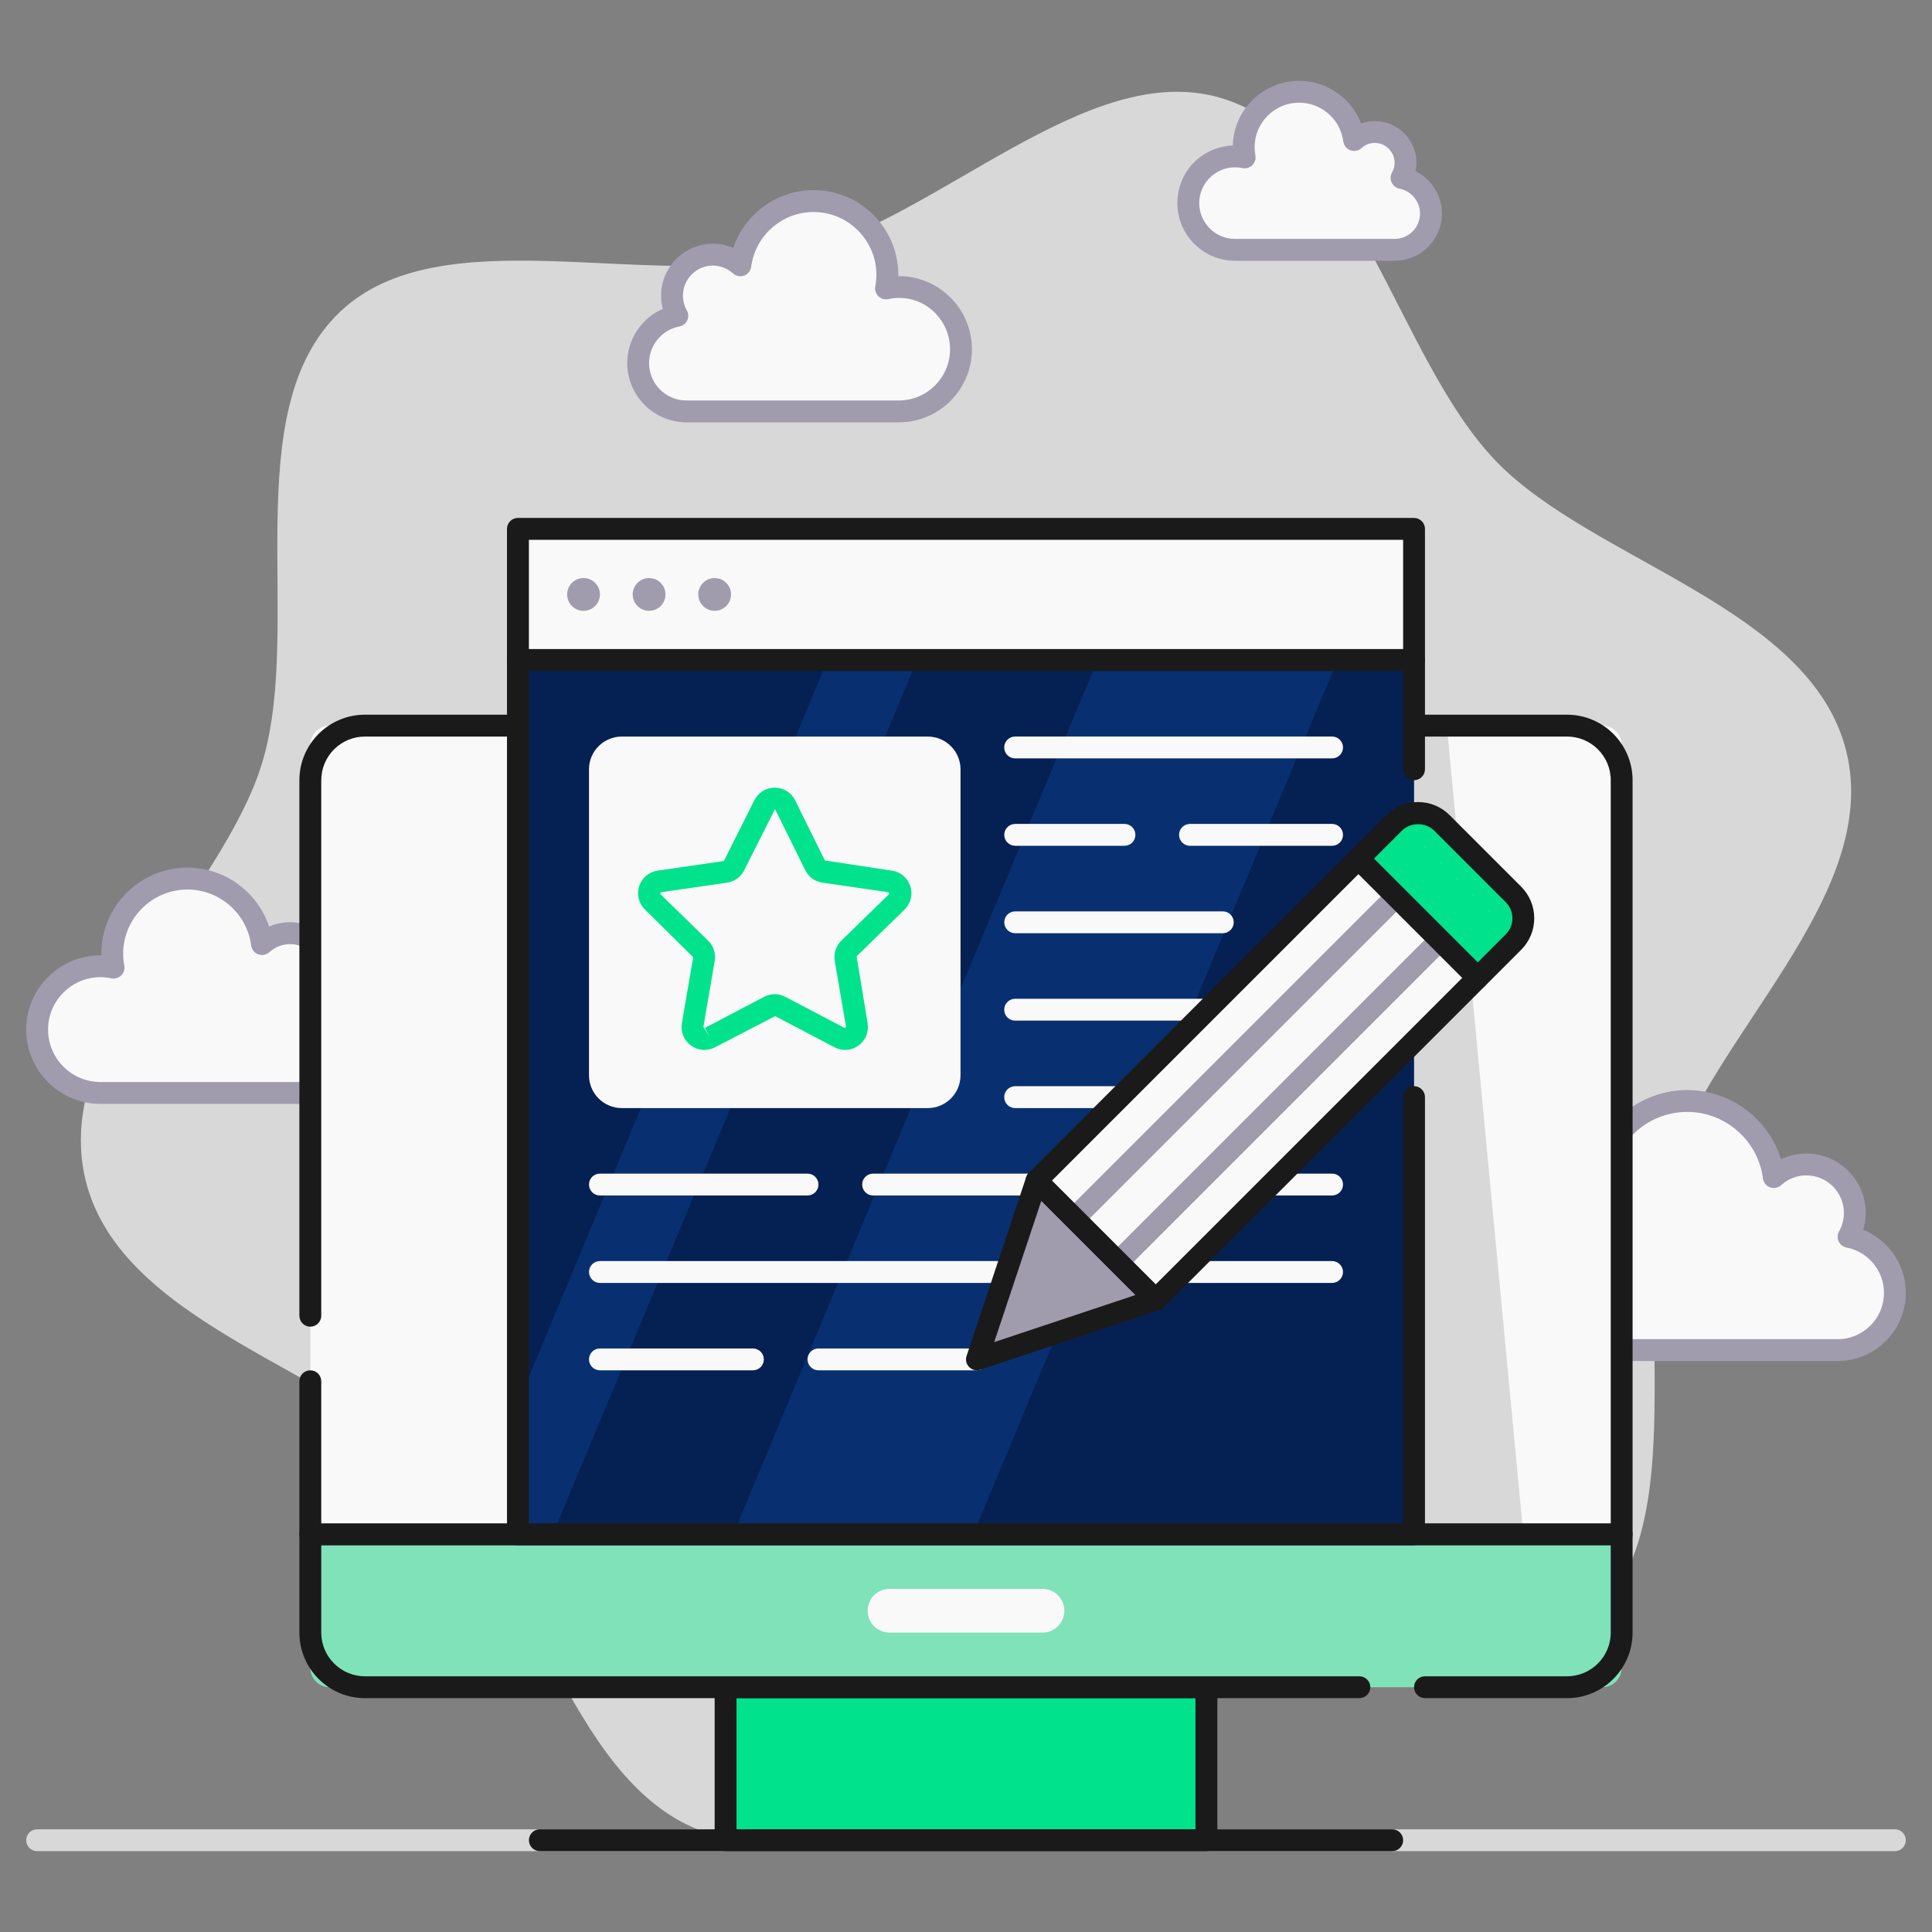 <?xml version="1.0" encoding="UTF-8"?>
<svg id="Ebene_1" data-name="Ebene 1" xmlns="http://www.w3.org/2000/svg" viewBox="0 0 500 500">
  <rect x="0" y="0" width="500" height="500" fill="#808080" stroke="none"/>
  <defs>
    <style>
      .cls-1 {
        fill: #00e38c;
      }

      .cls-2 {
        fill: #083070;
      }

      .cls-3 {
        fill: #f9f9f9;
      }

      .cls-4 {
        fill: #d8d8d8;
      }

      .cls-5 {
        fill: #052052;
      }

      .cls-6 {
        fill: #1a1a1a;
      }

      .cls-7 {
        fill: #7fe2b9;
      }

      .cls-8 {
        fill: #a09cad;
      }
    </style>
  </defs>
  <path class="cls-4" d="M490.39,479.08H9.61c-1.56,0-2.83-1.27-2.83-2.83s1.26-2.83,2.83-2.83h480.78c1.56,0,2.83,1.27,2.83,2.83s-1.27,2.83-2.83,2.83Z"/>
  <path class="cls-4" d="M477.85,194.57c-9.15-37.46-65.83-49.31-90.75-75.29-25.71-26.8-35.58-83.51-71.25-93.96-34.58-10.13-73.22,31.73-110.75,40.86-37.53,9.13-91.14-10.29-117.17,14.59-26.86,25.66-9.46,80.54-19.93,116.14-10.15,34.51-55,71.06-45.85,108.52,9.15,37.46,65.83,49.31,90.75,75.29,25.71,26.8,35.58,83.51,71.25,93.96,34.58,10.12,73.22-31.73,110.75-40.86,37.53-9.13,91.14,10.29,117.17-14.59,26.86-25.66,9.46-80.54,19.93-116.14,10.15-34.51,55-71.06,45.85-108.52Z"/>
  <path class="cls-3" d="M478.39,320.08c1.03-1.82,1.63-3.92,1.63-6.17,0-6.93-5.62-12.55-12.55-12.55-3.25,0-6.19,1.25-8.42,3.27-1.44-11.11-10.91-19.69-22.41-19.69-12.49,0-22.62,10.13-22.62,22.62,0,1.42.15,2.81.4,4.16-1.27-.27-2.57-.42-3.92-.42-10.52,0-19.06,8.53-19.06,19.05s8.53,19.06,19.06,19.06h65.08c8.18,0,14.81-6.63,14.81-14.81,0-7.22-5.17-13.21-12-14.52Z"/>
  <path class="cls-8" d="M475.58,352.23h-65.08c-12.07,0-21.88-9.82-21.88-21.88s10.32-22.32,22.59-21.87c-.01-.31-.02-.61-.02-.92,0-14.03,11.41-25.45,25.45-25.45,11.26,0,21.03,7.44,24.28,17.89,2.03-.96,4.26-1.47,6.55-1.47,8.48,0,15.38,6.9,15.38,15.38,0,1.48-.22,2.95-.64,4.36,6.54,2.65,11.01,9.06,11.01,16.33,0,9.72-7.91,17.63-17.63,17.63ZM410.51,314.12c-8.95,0-16.23,7.28-16.23,16.23s7.28,16.23,16.23,16.23h65.08c6.6,0,11.98-5.37,11.98-11.98,0-5.72-4.08-10.66-9.7-11.74-.89-.17-1.65-.77-2.04-1.59-.38-.83-.34-1.79.11-2.58.83-1.46,1.26-3.11,1.26-4.78,0-5.36-4.36-9.72-9.72-9.72-2.41,0-4.72.9-6.52,2.53-.78.71-1.89.92-2.88.56-.99-.36-1.69-1.25-1.83-2.29-1.27-9.82-9.7-17.23-19.6-17.23-10.91,0-19.79,8.88-19.79,19.79,0,1.18.12,2.37.35,3.64.17.93-.13,1.88-.81,2.54-.68.66-1.64.94-2.56.74-1.12-.24-2.23-.36-3.33-.36Z"/>
  <path class="cls-3" d="M84.44,257.62c.89-1.57,1.4-3.38,1.4-5.31,0-5.97-4.84-10.8-10.8-10.8-2.8,0-5.33,1.07-7.25,2.81-1.24-9.56-9.39-16.95-19.29-16.95-10.75,0-19.47,8.72-19.47,19.47,0,1.23.13,2.42.34,3.58-1.09-.23-2.21-.36-3.37-.36-9.06,0-16.4,7.34-16.4,16.4s7.34,16.4,16.4,16.4h56.02c7.04,0,12.75-5.71,12.75-12.74,0-6.21-4.45-11.37-10.33-12.5Z"/>
  <path class="cls-8" d="M82.03,285.69H26.01c-10.6,0-19.23-8.63-19.23-19.23s8.63-19.23,19.23-19.23h.2c0-.13,0-.26,0-.39,0-12.29,10-22.3,22.3-22.3,9.71,0,18.16,6.32,21.14,15.25,1.69-.73,3.52-1.12,5.4-1.12,7.51,0,13.63,6.11,13.63,13.63,0,1.19-.16,2.38-.47,3.53,5.6,2.42,9.39,7.98,9.39,14.28,0,8.59-6.99,15.57-15.57,15.57ZM26.01,252.89c-7.48,0-13.57,6.09-13.57,13.57s6.09,13.57,13.57,13.57h56.02c5.47,0,9.92-4.45,9.92-9.91,0-4.74-3.38-8.83-8.03-9.72-.89-.17-1.65-.77-2.04-1.59-.38-.83-.34-1.79.11-2.58.68-1.2,1.04-2.55,1.04-3.92,0-4.4-3.58-7.97-7.97-7.97-1.97,0-3.87.74-5.35,2.08-.78.71-1.89.92-2.88.56-.99-.36-1.69-1.25-1.83-2.29-1.07-8.26-8.16-14.48-16.49-14.48-9.17,0-16.64,7.47-16.64,16.64,0,.99.1,1.99.3,3.06.17.93-.13,1.88-.81,2.54-.68.66-1.64.94-2.56.74-.93-.2-1.87-.3-2.78-.3Z"/>
  <path class="cls-3" d="M362.71,46.05c.65-1.16,1.03-2.49,1.03-3.92,0-4.4-3.57-7.97-7.96-7.97-2.06,0-3.93.79-5.34,2.07-.91-7.05-6.92-12.49-14.22-12.49-7.93,0-14.35,6.43-14.35,14.35,0,.9.09,1.78.25,2.64-.8-.17-1.63-.27-2.48-.27-6.68,0-12.09,5.41-12.09,12.09s5.41,12.09,12.09,12.09h41.3c5.19,0,9.4-4.21,9.4-9.4,0-4.58-3.28-8.38-7.61-9.21Z"/>
  <path class="cls-8" d="M360.93,67.49h-41.3c-8.23,0-14.92-6.69-14.92-14.92s6.38-14.6,14.33-14.91c.24-9.27,7.85-16.74,17.18-16.74,7.21,0,13.53,4.53,16.03,11.02,1.13-.4,2.32-.6,3.54-.6,5.95,0,10.79,4.84,10.79,10.79,0,.73-.07,1.47-.22,2.18,4.08,2.02,6.81,6.22,6.81,10.95,0,6.74-5.48,12.22-12.22,12.22ZM319.63,43.3c-5.11,0-9.27,4.16-9.27,9.26s4.16,9.27,9.27,9.27h41.3c3.62,0,6.57-2.95,6.57-6.57,0-3.14-2.24-5.84-5.32-6.44-.89-.17-1.65-.77-2.03-1.59-.38-.83-.35-1.79.1-2.58.44-.78.67-1.63.67-2.52,0-2.83-2.3-5.14-5.13-5.14-1.27,0-2.49.47-3.44,1.34-.78.71-1.89.92-2.88.56-.99-.36-1.69-1.25-1.83-2.29-.74-5.72-5.65-10.03-11.42-10.03-6.36,0-11.53,5.17-11.53,11.53,0,.69.07,1.4.2,2.12.17.93-.13,1.88-.81,2.54-.68.66-1.65.94-2.57.74-.64-.14-1.27-.2-1.89-.2Z"/>
  <path class="cls-3" d="M175.29,81.71c-.87-1.54-1.38-3.32-1.38-5.21,0-5.85,4.74-10.6,10.6-10.6,2.74,0,5.23,1.05,7.11,2.76,1.22-9.38,9.21-16.63,18.92-16.63,10.55,0,19.1,8.55,19.1,19.1,0,1.2-.12,2.37-.34,3.51,1.07-.23,2.17-.36,3.31-.36,8.89,0,16.09,7.2,16.09,16.09s-7.21,16.09-16.09,16.09h-54.96c-6.9,0-12.5-5.6-12.5-12.5,0-6.09,4.36-11.15,10.13-12.26Z"/>
  <path class="cls-8" d="M232.62,109.3h-54.96c-8.45,0-15.33-6.88-15.33-15.33,0-6.18,3.72-11.65,9.21-14.04-.3-1.12-.45-2.27-.45-3.43,0-7.4,6.02-13.43,13.43-13.43,1.83,0,3.61.37,5.26,1.08,2.94-8.76,11.24-14.95,20.77-14.95,12.09,0,21.93,9.84,21.93,21.93,0,.11,0,.22,0,.33h.14c10.43,0,18.92,8.49,18.92,18.92s-8.49,18.92-18.92,18.92ZM184.51,68.73c-4.28,0-7.77,3.49-7.77,7.77,0,1.33.35,2.65,1.01,3.82.45.79.49,1.75.11,2.58-.38.83-1.14,1.42-2.04,1.59-4.54.87-7.84,4.86-7.84,9.48,0,5.34,4.34,9.67,9.67,9.67h54.96c7.31,0,13.26-5.95,13.26-13.26,0-8.2-7.46-14.79-15.98-12.97-.93.2-1.89-.08-2.56-.74-.68-.66-.98-1.61-.81-2.54.2-1.04.29-2.02.29-2.99,0-8.97-7.3-16.27-16.28-16.27-8.14,0-15.07,6.09-16.12,14.16-.14,1.04-.84,1.93-1.83,2.29-.99.36-2.1.15-2.88-.56-1.44-1.3-3.29-2.02-5.21-2.02Z"/>
  <rect class="cls-1" x="187.78" y="436.66" width="124.44" height="39.59"/>
  <path class="cls-6" d="M312.22,479.08h-124.44c-1.56,0-2.83-1.27-2.83-2.83v-39.59c0-1.56,1.26-2.83,2.83-2.83h124.44c1.56,0,2.83,1.27,2.83,2.83v39.59c0,1.56-1.27,2.83-2.83,2.83ZM190.61,473.42h118.78v-33.94h-118.78v33.94Z"/>
  <path class="cls-7" d="M80.31,397.06h339.37v34.59c0,2.76-2.24,5-5,5H85.31c-2.76,0-5-2.24-5-5v-34.59h0Z"/>
  <path class="cls-6" d="M405.55,439.48h-36.77c-1.56,0-2.83-1.27-2.83-2.83s1.26-2.83,2.83-2.83h36.77c6.24,0,11.31-5.07,11.31-11.31v-22.62H83.14v22.62c0,6.24,5.07,11.31,11.31,11.31h257.36c1.56,0,2.83,1.27,2.83,2.83s-1.27,2.83-2.83,2.83H94.45c-9.36,0-16.97-7.61-16.97-16.97v-25.45c0-1.56,1.26-2.83,2.83-2.83h339.37c1.56,0,2.83,1.27,2.83,2.83v25.45c0,9.36-7.61,16.97-16.97,16.97Z"/>
  <path class="cls-3" d="M85.31,187.78h329.37c2.76,0,5,2.24,5,5v204.28H80.31v-204.28c0-2.76,2.24-5,5-5Z"/>
  <polygon class="cls-4" points="394.23 397.06 326.36 397.06 326.36 187.78 374.44 187.78 394.23 397.06"/>
  <path class="cls-6" d="M419.69,399.89H80.31c-1.56,0-2.83-1.27-2.83-2.83v-39.59c0-1.56,1.26-2.83,2.83-2.83s2.83,1.27,2.83,2.83v36.77h333.72v-192.31c0-6.24-5.07-11.31-11.31-11.31H94.45c-6.24,0-11.31,5.07-11.31,11.31v138.58c0,1.56-1.27,2.83-2.83,2.83s-2.83-1.27-2.83-2.83v-138.58c0-9.36,7.61-16.97,16.97-16.97h311.09c9.36,0,16.97,7.61,16.97,16.97v195.14c0,1.56-1.27,2.83-2.83,2.83Z"/>
  <path class="cls-6" d="M360.3,479.08h-220.59c-1.56,0-2.83-1.27-2.83-2.83s1.26-2.83,2.83-2.83h220.59c1.56,0,2.83,1.27,2.83,2.83s-1.27,2.83-2.83,2.83Z"/>
  <path class="cls-3" d="M269.8,422.52h-39.59c-3.12,0-5.66-2.53-5.66-5.66s2.53-5.66,5.66-5.66h39.59c3.12,0,5.66,2.53,5.66,5.66s-2.53,5.66-5.66,5.66Z"/>
  <rect class="cls-5" x="134.05" y="170.81" width="231.91" height="226.25"/>
  <polygon class="cls-2" points="251.88 397.06 346.16 170.81 284.06 170.81 189.78 397.06 251.88 397.06"/>
  <polygon class="cls-2" points="143.06 397.06 237.34 170.81 214.18 170.81 134.05 363.13 134.05 397.06 143.06 397.06"/>
  <path class="cls-6" d="M365.95,399.89h-231.91c-1.56,0-2.83-1.27-2.83-2.83v-226.25c0-1.56,1.26-2.83,2.83-2.83h231.91c1.56,0,2.83,1.27,2.83,2.83v28.28c0,1.56-1.27,2.83-2.83,2.83s-2.83-1.27-2.83-2.83v-25.45h-226.25v220.59h226.25v-110.3c0-1.56,1.26-2.83,2.83-2.83s2.83,1.27,2.83,2.83v113.12c0,1.56-1.27,2.83-2.83,2.83Z"/>
  <rect class="cls-3" x="134.05" y="136.88" width="231.91" height="33.94"/>
  <path class="cls-6" d="M365.95,173.64h-231.91c-1.56,0-2.83-1.27-2.83-2.83v-33.94c0-1.56,1.26-2.83,2.83-2.83h231.91c1.56,0,2.83,1.27,2.83,2.83v33.94c0,1.56-1.27,2.83-2.83,2.83ZM136.88,167.98h226.25v-28.28h-226.25v28.28Z"/>
  <rect class="cls-3" x="155.26" y="193.44" width="90.5" height="90.5" rx="2" ry="2"/>
  <path class="cls-3" d="M240.1,286.77h-79.19c-4.68,0-8.48-3.81-8.48-8.48v-79.19c0-4.68,3.81-8.48,8.48-8.48h79.19c4.68,0,8.48,3.81,8.48,8.48v79.19c0,4.68-3.81,8.48-8.48,8.48ZM160.91,196.27c-1.56,0-2.83,1.27-2.83,2.83v79.19c0,1.56,1.27,2.83,2.83,2.83h79.19c1.56,0,2.83-1.27,2.83-2.83v-79.19c0-1.56-1.27-2.83-2.83-2.83h-79.19Z"/>
  <path class="cls-3" d="M344.74,196.27h-82.02c-1.56,0-2.83-1.27-2.83-2.83s1.26-2.83,2.83-2.83h82.02c1.56,0,2.83,1.27,2.83,2.83s-1.27,2.83-2.83,2.83Z"/>
  <path class="cls-3" d="M344.74,218.89h-36.77c-1.56,0-2.83-1.27-2.83-2.83s1.26-2.83,2.83-2.83h36.77c1.56,0,2.83,1.27,2.83,2.83s-1.27,2.83-2.83,2.83Z"/>
  <path class="cls-3" d="M291.01,218.89h-28.28c-1.56,0-2.83-1.27-2.83-2.83s1.26-2.83,2.83-2.83h28.28c1.56,0,2.83,1.27,2.83,2.83s-1.27,2.83-2.83,2.83Z"/>
  <path class="cls-3" d="M316.46,241.52h-53.73c-1.56,0-2.83-1.27-2.83-2.83s1.26-2.83,2.83-2.83h53.73c1.56,0,2.83,1.27,2.83,2.83s-1.27,2.83-2.83,2.83Z"/>
  <path class="cls-3" d="M344.74,264.14h-82.02c-1.56,0-2.83-1.27-2.83-2.83s1.26-2.83,2.83-2.83h82.02c1.56,0,2.83,1.27,2.83,2.83s-1.27,2.83-2.83,2.83Z"/>
  <path class="cls-3" d="M310.8,286.77h-48.08c-1.56,0-2.83-1.27-2.83-2.83s1.26-2.83,2.83-2.83h48.08c1.56,0,2.83,1.27,2.83,2.83s-1.27,2.83-2.83,2.83Z"/>
  <path class="cls-3" d="M344.74,309.39h-15.81c-1.56,0-2.83-1.27-2.83-2.83s1.26-2.83,2.83-2.83h15.81c1.56,0,2.83,1.27,2.83,2.83s-1.27,2.83-2.83,2.83Z"/>
  <path class="cls-3" d="M267.63,309.39h-41.67c-1.56,0-2.83-1.27-2.83-2.83s1.26-2.83,2.83-2.83h41.67c1.56,0,2.83,1.27,2.83,2.83s-1.27,2.83-2.83,2.83Z"/>
  <path class="cls-3" d="M208.99,309.39h-53.73c-1.56,0-2.83-1.27-2.83-2.83s1.26-2.83,2.83-2.83h53.73c1.56,0,2.83,1.27,2.83,2.83s-1.27,2.83-2.83,2.83Z"/>
  <path class="cls-3" d="M252.83,354.64h-41.01c-1.56,0-2.83-1.27-2.83-2.83s1.26-2.83,2.83-2.83h41.01c1.56,0,2.83,1.27,2.83,2.83s-1.27,2.83-2.83,2.83Z"/>
  <path class="cls-3" d="M194.85,354.64h-39.59c-1.56,0-2.83-1.27-2.83-2.83s1.26-2.83,2.83-2.83h39.59c1.56,0,2.83,1.27,2.83,2.83s-1.27,2.83-2.83,2.83Z"/>
  <path class="cls-3" d="M344.74,332.02h-38.43c-1.56,0-2.83-1.27-2.83-2.83s1.26-2.83,2.83-2.83h38.43c1.56,0,2.83,1.27,2.83,2.83s-1.27,2.83-2.83,2.83Z"/>
  <path class="cls-3" d="M260.37,332.02h-105.11c-1.56,0-2.83-1.27-2.83-2.83s1.26-2.83,2.83-2.83h105.11c1.56,0,2.83,1.27,2.83,2.83s-1.27,2.83-2.83,2.83Z"/>
  <path class="cls-1" d="M218.72,271.72c-.94,0-1.88-.23-2.76-.69l-15.34-8.06-15.57,8.06c-2.02,1.06-4.4.88-6.23-.45-1.83-1.33-2.73-3.55-2.35-5.79l2.93-17.07-12.48-12.32c-1.62-1.58-2.2-3.91-1.5-6.06.7-2.16,2.53-3.7,4.77-4.02l17.15-2.49,7.86-15.68c1-2.04,3.04-3.3,5.3-3.3s4.3,1.26,5.3,3.3l7.67,15.54,17.34,2.63c2.25.32,4.07,1.87,4.78,4.02.7,2.16.13,4.48-1.5,6.06l-12.4,12.09,2.85,17.31c.38,2.23-.52,4.45-2.35,5.78-1.04.75-2.25,1.14-3.47,1.14ZM200.51,209.51l-7.9,15.68c-.86,1.75-2.52,2.96-4.45,3.24l-17.15,2.49-.14.44,12.4,12.09c1.39,1.36,2.03,3.31,1.7,5.23l-2.93,17.08,1.69,2.78-1.32-2.5,15.33-8.06c1.72-.91,3.78-.91,5.51,0l15.33,8.06s.38-.27.38-.27l-2.93-17.08c-.33-1.92.31-3.88,1.7-5.24l12.4-12.09-.14-.44-17.15-2.49c-1.93-.28-3.6-1.49-4.45-3.24l-7.67-15.53h0c-.03-.05-.07-.14-.23-.14Z"/>
  <circle class="cls-8" cx="151.02" cy="153.84" r="4.24"/>
  <circle class="cls-8" cx="167.98" cy="153.84" r="4.24"/>
  <circle class="cls-8" cx="184.95" cy="153.84" r="4.24"/>
  <path class="cls-1" d="M391.68,231.47l-18.51-18.51c-3.41-3.41-8.94-3.41-12.35,0l-9.26,9.26,30.86,30.85,9.26-9.25c3.41-3.41,3.41-8.93,0-12.35Z"/>
  <path class="cls-6" d="M382.42,255.9c-.75,0-1.47-.3-2-.83l-30.86-30.86c-.53-.53-.83-1.25-.83-2s.3-1.47.83-2l9.26-9.25c2.18-2.18,5.08-3.39,8.17-3.39s5.99,1.2,8.17,3.39l18.51,18.51c2.18,2.18,3.39,5.09,3.39,8.17s-1.2,5.99-3.39,8.17l-9.25,9.26c-.53.53-1.25.83-2,.83ZM355.56,222.22l26.86,26.86,7.26-7.26c1.12-1.12,1.73-2.6,1.73-4.17s-.61-3.06-1.73-4.17l-18.51-18.51c-2.23-2.23-6.11-2.23-8.35,0l-7.26,7.26Z"/>
  <polygon class="cls-8" points="268.26 305.53 252.83 351.81 299.11 336.38 268.26 305.53"/>
  <path class="cls-6" d="M252.83,354.64c-.74,0-1.46-.29-2-.83-.76-.76-1.02-1.88-.68-2.89l15.43-46.29c.31-.93,1.08-1.63,2.03-1.86.96-.22,1.96.06,2.65.75l30.86,30.86c.69.69.98,1.7.75,2.65-.23.96-.93,1.72-1.86,2.03l-46.28,15.43c-.29.1-.6.15-.89.15ZM269.49,310.76l-12.19,36.58,36.57-12.19-24.38-24.38Z"/>
  <rect class="cls-3" x="266.43" y="257.48" width="117.82" height="43.64" transform="translate(-102.21 311.85) rotate(-45)"/>
  <rect class="cls-8" x="260.77" y="270.82" width="117.82" height="5.66" transform="translate(-99.86 306.2) rotate(-45)"/>
  <rect class="cls-8" x="272.08" y="282.13" width="117.82" height="5.66" transform="translate(-104.55 317.51) rotate(-45)"/>
  <path class="cls-6" d="M299.11,339.21c-.72,0-1.45-.28-2-.83l-30.86-30.86c-.53-.53-.83-1.25-.83-2s.3-1.47.83-2l83.31-83.31c1.1-1.1,2.89-1.1,4,0l30.86,30.86c.53.53.83,1.25.83,2s-.3,1.47-.83,2l-83.31,83.31c-.55.55-1.28.83-2,.83ZM272.25,305.53l26.86,26.86,79.31-79.31-26.86-26.86-79.31,79.31Z"/>
</svg>